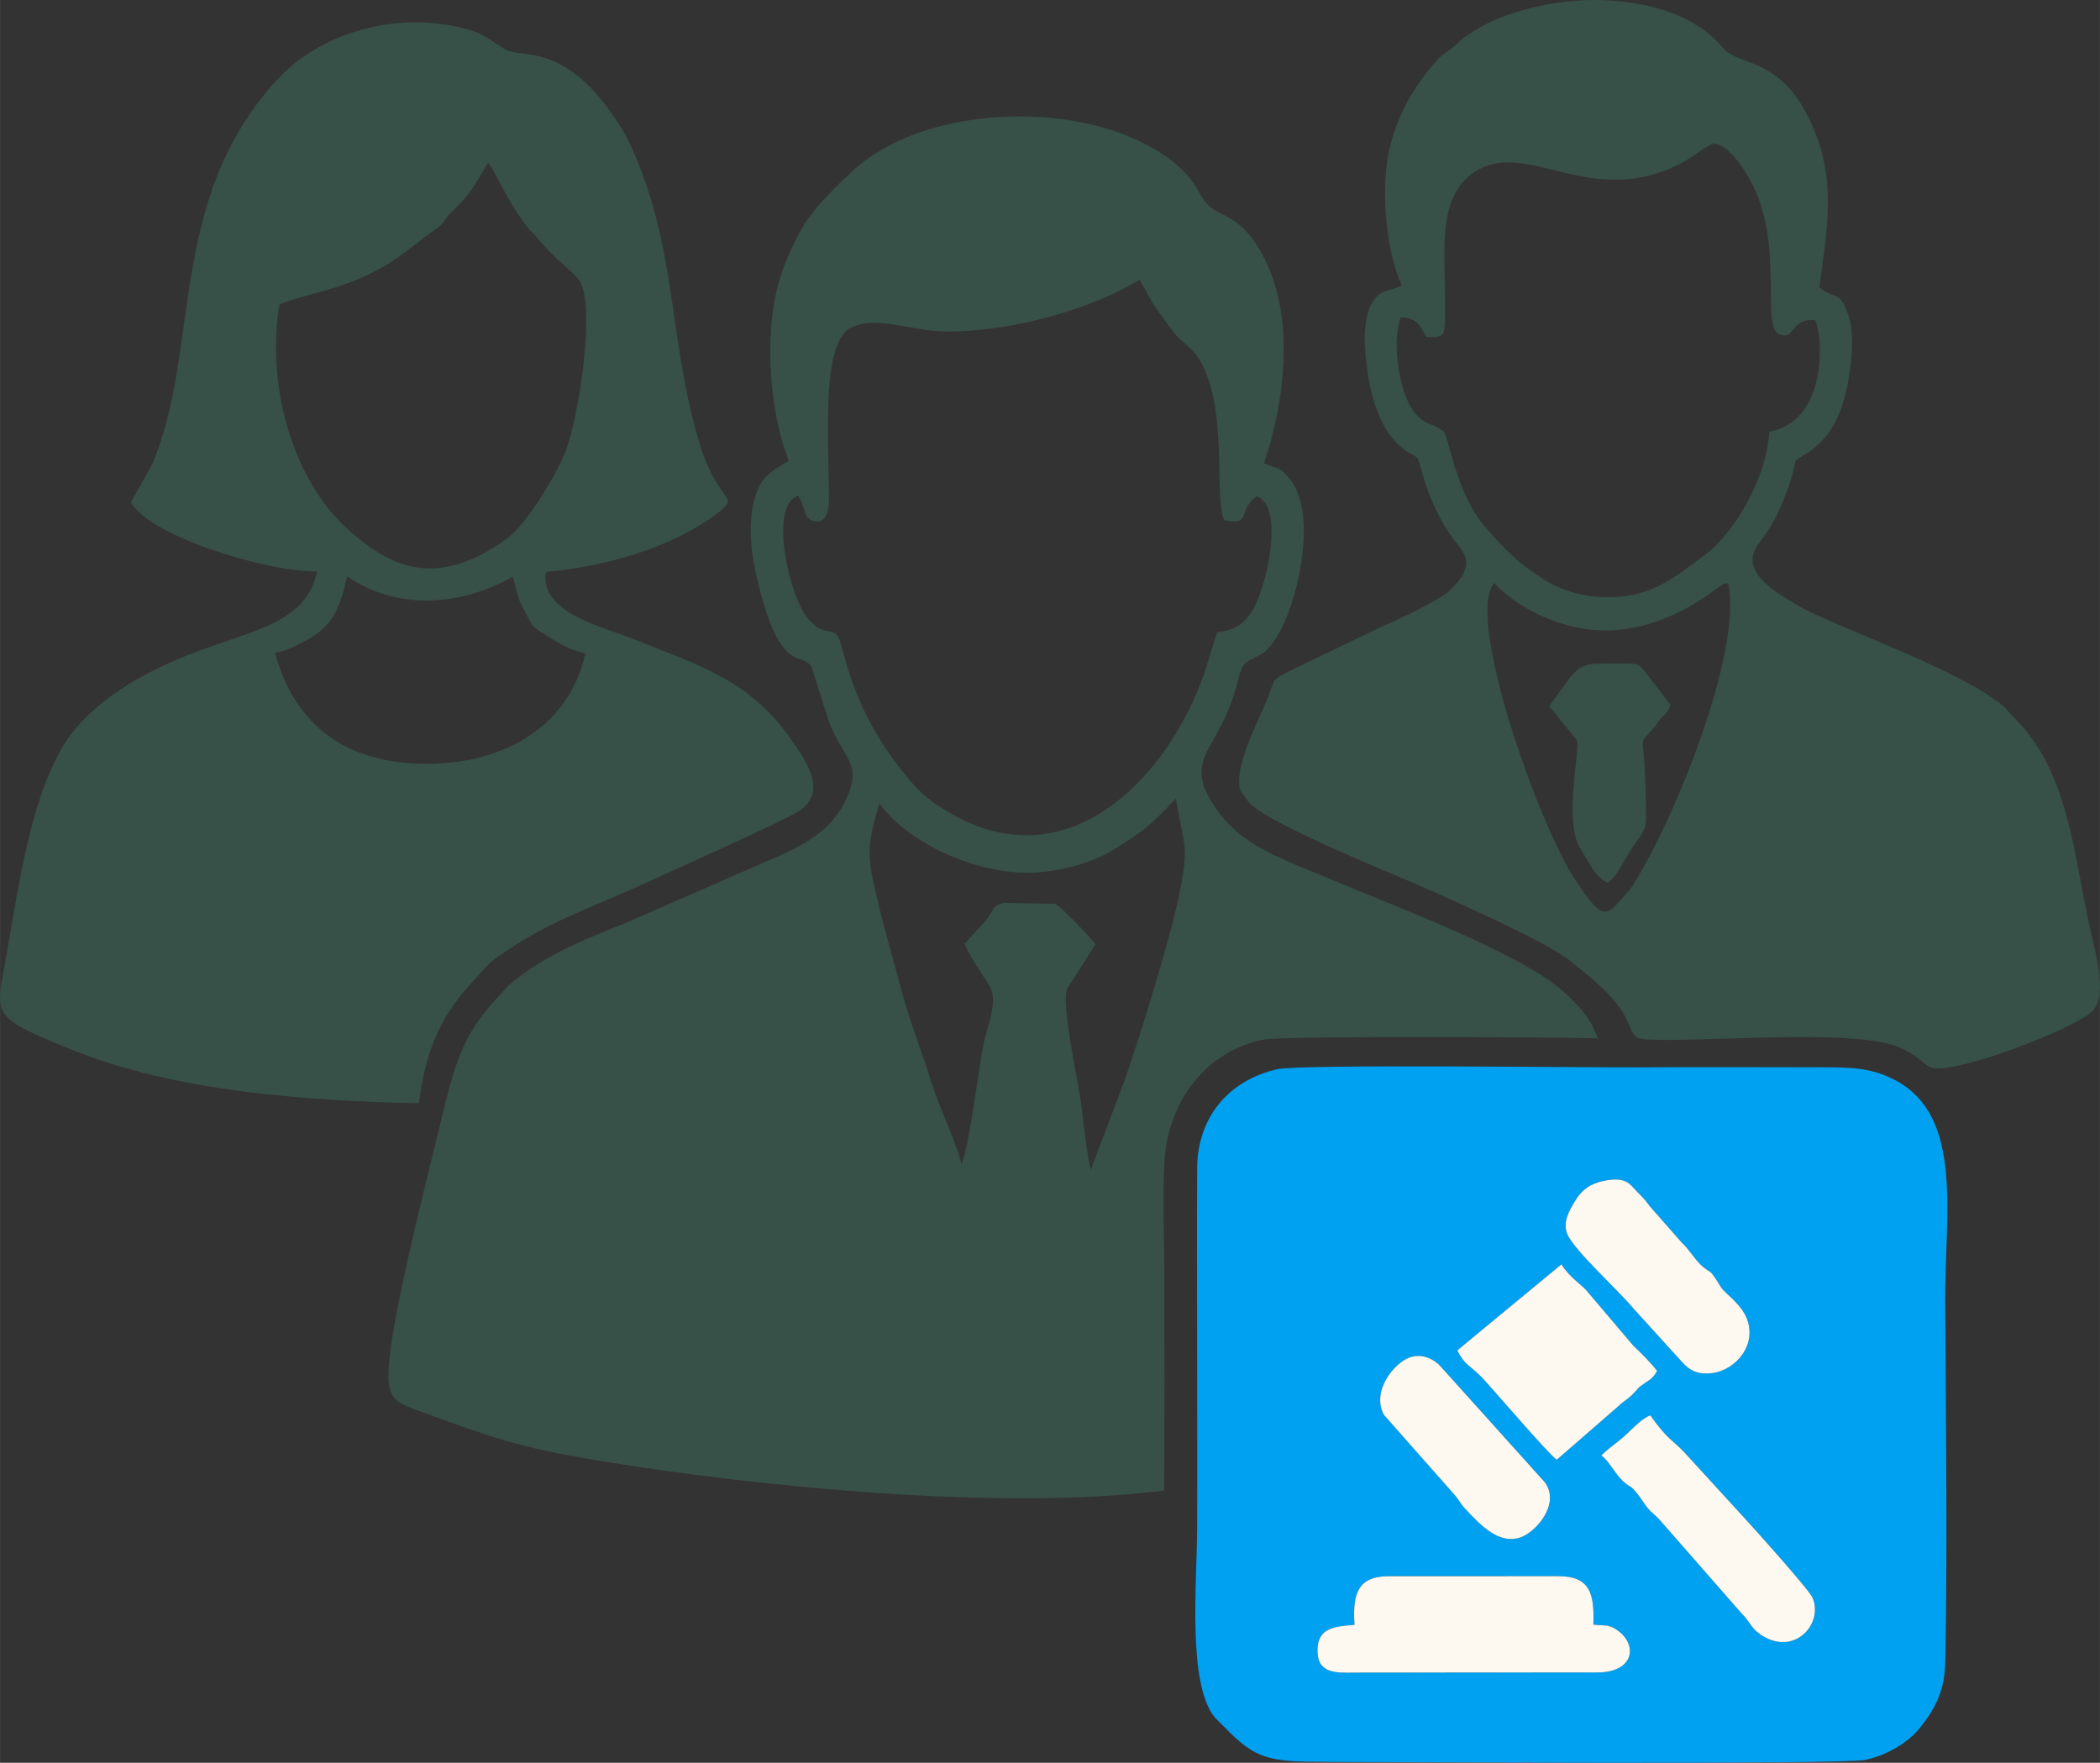 <?xml version="1.0" encoding="UTF-8"?>
<!DOCTYPE svg PUBLIC "-//W3C//DTD SVG 1.1//EN" "http://www.w3.org/Graphics/SVG/1.1/DTD/svg11.dtd">
<!-- Creator: CorelDRAW -->
<svg xmlns="http://www.w3.org/2000/svg" xml:space="preserve" width="13.338mm" height="11.197mm" version="1.1" style="shape-rendering:geometricPrecision; text-rendering:geometricPrecision; image-rendering:optimizeQuality; fill-rule:evenodd; clip-rule:evenodd"
viewBox="0 0 932.15 782.54"
 xmlns:xlink="http://www.w3.org/1999/xlink"
 xmlns:xodm="http://www.corel.com/coreldraw/odm/2003">
 <rect x="0" y="0" width="932.15" height="782.54" fill="#333333" stroke="none"/>
 <defs>
  <style type="text/css">
   <![CDATA[
    .fil1 {fill:#00A1F1}
    .fil0 {fill:#375048}
    .fil2 {fill:#FDF9F1}
   ]]>
  </style>
 </defs>
 <g id="Capa_x0020_1">
  <g id="_2732146432608">
   <path class="fil0" d="M390.33 356.61c11.7,16.66 40.53,30.74 65.64,30.83 13.34,0.04 28.87,-4.36 38.32,-10.22 13.86,-8.6 16.23,-10.75 27.68,-22.68 3.68,22.64 6.25,20.28 0.96,44.94 -3.84,17.96 -17,61.28 -24.36,81.78l-14.4 38.03c-1.57,-6.42 -3.18,-19.82 -3.95,-26.93 -1.03,-9.53 -9.57,-47.52 -6.48,-53.46l12.52 -19.67c-0.73,-1.4 -15.21,-17.01 -18.08,-17.98l-22.58 -0.45c-4.21,0.85 -4.56,2.82 -6.53,5.71 -3.02,4.42 -7.31,8.26 -10.94,12.53 3.54,7.64 6.92,11.69 11.15,18.81 4.03,6.77 -1.22,17.94 -2.75,25.81 -2.24,11.55 -6.36,45.64 -9.75,52.99 -3.25,-12.17 -9.76,-24.52 -13.68,-37.23 -3.82,-12.4 -9.22,-25.71 -12.77,-39.19 -3.48,-13.22 -7.38,-26.19 -10.73,-40.21 -4.97,-20.74 -4.97,-23.61 0.72,-43.39zm-36.13 -136.58c3.64,5 2.1,10.09 6.93,11.26 5.95,1.45 6.92,-5.33 6.85,-10.43 -0.16,-11.67 -0.55,-22.99 -0.41,-34.71 0.13,-9.82 0.09,-36.42 10.57,-40.89 4.86,-2.08 9.27,-2.24 14.62,-1.67 12.53,1.33 17.42,3.96 31.86,3.54 26.41,-0.78 59.48,-9.71 81.2,-22.91 1.86,2.91 4.37,8 6.72,11.75l7.79 10.78c4.75,6.53 10.64,7 15.51,20.11 8.33,22.43 3.31,54.81 7.6,64.05 12.53,2.69 5.7,-4.59 14.38,-10.55 10.08,3.46 6.32,26.64 3.5,36.61 -3.55,12.58 -7.38,22.52 -21.09,23.65l-5.54 17.97c-17.03,48.62 -61.67,92.33 -112.87,62.41 -10.94,-6.4 -15,-10.52 -22.69,-20.42 -23.05,-29.7 -24.48,-55.36 -27.65,-58.8 -1.8,-1.95 -5.49,-1.19 -8.85,-3.35 -1.71,-1.1 -4.33,-4.07 -5.62,-6.13 -7.63,-12.15 -15.14,-47.87 -2.81,-52.25zm-4.05 -15.47c-8.17,5.04 -12.73,6.67 -15.61,18.4 -2.34,9.55 -1.28,21.21 0.79,30.65 10.36,47.21 20.22,35.04 24.88,42.42 0.24,0.38 6.79,21.9 8.12,25.32 6.18,15.81 15.22,17.67 6.48,35.01 -5.79,11.46 -16.04,17.7 -27.59,22.97l-70.13 30.65c-16.02,6.36 -31.55,12.61 -44.9,22.39 -1.59,1.17 -2.59,2 -4.3,3.31 -3.27,2.49 -1.59,1.26 -4.39,4.21 -16.55,17.44 -20.5,27.19 -27.62,57.07 -6.05,25.34 -22.24,87.6 -23.4,110.77 -0.68,13.75 3.35,14.93 14.31,18.93 30.99,11.3 43.04,15.86 78.97,21.78 71.27,11.76 180.04,22.41 251,13.25 0.17,-32.48 0.15,-65.04 0.06,-97.53 -0.04,-15.55 -0.78,-33.5 0.09,-48.77 1.48,-25.93 18.17,-48.92 44.28,-53.92 8.87,-1.69 138.53,-1.05 148.17,-0.46 -3.65,-9.14 -6.48,-12.2 -13.26,-18.91 -18.53,-18.37 -77.39,-39.79 -103.12,-50.81 -20.94,-8.97 -41.13,-15 -52.67,-31.58 -6.76,-9.71 -9.83,-16.82 -3.57,-28 7.07,-12.64 9.83,-17.57 13.45,-32.04 3.06,-12.25 10.82,-1.04 20.9,-25.67 6.8,-16.61 12.94,-48.89 0.46,-62.58 -4.7,-5.14 -5.33,-3.07 -10.42,-5.78 8.64,-26.02 13.47,-60.64 1.81,-87.27 -9.58,-21.88 -19.95,-21.83 -25.07,-26 -7.8,-6.37 -5.3,-14.3 -25.73,-26.33 -37.1,-21.85 -102.8,-18.93 -133.78,9.94 -8.13,7.58 -18.27,17.26 -23.58,27.4 -6.68,12.77 -10.88,24.3 -12.29,39.71 -1.8,19.84 0.61,43.62 7.65,61.47z"/>
   <path class="fil1" d="M601.26 721.33c-0.89,-13.29 1.06,-21.5 15,-21.62l74.83 -0.01c14.63,-0.2 16.7,7.47 16.19,21.5 5.25,0.71 6.53,-0.35 10.59,2.45 9.29,6.41 7.71,19.05 -9.44,18.79l-107.29 0.07c-8.71,0.18 -16.7,0.24 -16.31,-10.43 0.35,-9.4 7.36,-10.06 16.44,-10.76zm109.54 -75.21c4.17,-4.1 6.19,-4.87 10.8,-9.08 2.75,-2.51 7.51,-7.63 10.96,-8.7 7.81,10.99 9.99,10.92 15.27,16.57l26.37 28.83c4.98,5.42 28.89,32.01 30.39,35.59 4.73,11.24 -7.2,24.82 -20.79,17.66 -6.74,-3.55 -6.18,-6.29 -10.8,-10.82l-35.89 -40.99c-2.17,-2.68 -3.72,-3.19 -5.91,-5.96 -1.75,-2.21 -2.71,-4.02 -4.59,-6.34 -3.09,-3.81 -2.53,-2.18 -5.77,-4.98 -3.84,-3.33 -6.56,-9.34 -10.03,-11.78zm-85.13 -43.49c5.81,-2.14 11.43,1.1 14.04,4.22l46.09 51.24c7,9.85 -4.25,22.06 -10.69,24.35 -9.58,3.4 -17.57,-5 -24.69,-12.62 -1.88,-2.01 -2.56,-3.45 -4.2,-5.59l-31.92 -36.13c-5.62,-10.45 4.35,-22.87 11.38,-25.47zm67.45 -41.37c2.91,5.11 8.97,9.2 10.96,11.47l20.9 24.63c4.67,4.47 7.15,6.96 10.61,11.21 -2.12,3.52 -2.96,3.7 -5.52,5.45 -3.81,2.61 -2.25,1.91 -5.58,5.18 -2.14,2.1 -3.81,2.82 -5.97,4.92l-27.48 23.91c-2.6,-1.22 -30,-33.24 -33.25,-36.54 -5.72,-5.83 -7.46,-5.16 -10.92,-12.01l46.26 -38.22zm19.39 -37.16c9.11,-1.68 10.78,1.33 13.91,4.68 2.36,2.52 2.96,2.82 5.14,5.68 1.25,1.64 -0.11,0.1 1.43,1.81l13.19 14.98c3.83,3.67 6.55,8.5 9.59,11.01 3.58,2.96 2.89,1.22 5.6,5.14 1.81,2.62 2.19,4.08 4.58,6.34 2.98,2.82 7.37,6.61 9.25,11.15 5.17,12.43 -5.19,23.34 -14.92,24.63 -8.38,1.1 -11.43,-2.34 -15.03,-6.39l-20.12 -22.15c-6.16,-7.58 -26.75,-26.19 -29.48,-33.21 -2.22,-5.71 1.39,-11.18 3.89,-15.26 2.61,-4.26 6.42,-7.2 12.96,-8.41zm-145.71 -49.41c-21.75,5.03 -35.28,21.59 -35.4,43.97 -0.15,26.69 -0.01,53.45 -0.02,80.16 -0.02,26.73 0.14,53.44 0,80.15 -0.13,24.38 -4.33,68.43 7.86,83.49l4.38 4.35c13.82,14.35 19.94,15.29 44.52,15.33 20.23,0.04 229.84,1.27 239.73,-0.85 9.44,-2.03 19,-7.41 24.61,-14.55 7.02,-8.93 10.75,-16.62 11.01,-29.25 1,-48.69 0.21,-110.54 -0.03,-160.33 -0.19,-38.02 8.22,-81.35 -21.97,-97.51 -11.16,-5.97 -20.66,-5.83 -34.56,-5.85 -26.69,-0.05 -53.46,-0.14 -80.15,0.03 -22.43,0.14 -149.76,-1.52 -159.98,0.85z"/>
   <path class="fil0" d="M122.1 289.75c4.61,-0.59 8.32,-2.68 12.36,-4.7 12.82,-6.39 16.18,-13.99 19.63,-29.18 22.22,15.12 50.07,13.4 73.38,0.22 1.92,4.78 1.59,7.98 4.35,13.26 5.91,11.27 4.5,8.46 11.8,13.37 4.72,3.18 10.46,6.13 16.21,7.37 -7.23,32.66 -36.29,48.63 -69.2,48.98 -35.84,0.38 -59.61,-16.07 -68.54,-49.3zm1.88 -154.5c12.11,-5.56 32.63,-6.18 54.87,-22.59l16.7 -12.62c2.22,-2.33 1.78,-2.86 4.38,-5.35 9.42,-8.99 9.97,-11.44 16.72,-22.48 3.99,4.89 7.43,15.6 17.26,28.44 1.9,2.49 1.69,1.75 3.66,3.86 1.37,1.47 2.01,2.45 3.5,4.13 6.93,7.76 12.01,10.99 15.41,14.9 8.64,9.94 0.36,61.74 -5.37,76.64 -4.03,10.49 -15.29,28.62 -23.1,36.33 -3.72,3.68 -12.33,8.99 -18.59,11.68 -23.48,10.08 -39.83,0.19 -54.76,-13.01 -23.51,-20.77 -36.77,-61.65 -30.67,-99.94zm-65.87 87.74c8.85,15.77 62.97,31.37 82.68,30.64 -6.88,31.16 -45.58,25.03 -87.04,52.26 -10.17,6.68 -20.23,15.75 -26.17,25.96 -15.27,26.21 -20.02,66.86 -25.75,97.78 -4,21.59 -4.33,22.46 30.34,36.5 45.67,18.49 104.42,22.61 153.77,23.65 3.24,-25.99 11.14,-40.74 25.79,-56.15 4.11,-4.31 3.83,-5.01 8.77,-8.53 22.85,-16.26 40.18,-21.2 66.3,-33.22 8.8,-4.05 62.27,-27.98 67.9,-31.86 11.96,-8.23 4.75,-19.97 -3.66,-31.97 -18.64,-26.57 -41.37,-32.92 -72.04,-45.19 -11.11,-4.44 -36.01,-10.17 -36.87,-25.56 -0.2,-3.68 -0.11,-1.88 0.51,-3.44 28.23,-2.56 55.7,-11.42 74.2,-24.83 13.4,-9.72 2.18,-4.05 -6.17,-31.67 -13.29,-43.97 -10.2,-80.38 -26.54,-122.91 -2.13,-5.54 -5.33,-12.76 -7.95,-17.03 -24.81,-40.37 -45.08,-30.85 -52.28,-35.64 -9.04,-6.02 -12.09,-8.77 -26.99,-10.95 -27.65,-4.03 -56.77,5.73 -74.3,24.96 -48.77,53.51 -33.31,119.27 -55.08,170.3l-9.41 16.9z"/>
   <path class="fil0" d="M663.24 258.82c10.14,10.94 31.06,22.24 52.76,20.97 17.75,-1.04 33.23,-8.83 46.61,-18.93 0.2,-0.16 2.15,-1.54 2.42,-1.66l2.06 -0.25c6.46,28.85 -22.62,103.03 -42.41,134.19 -1.69,2.66 -0.87,1.4 -2.84,3.66 -9.43,10.8 -10.32,11.72 -21.86,-5.05 -16.58,-24.09 -49.81,-117.78 -36.74,-132.92zm-30.25 -109.16c9.11,-0.05 8.46,0.6 8.44,-16.58 -0.02,-21.97 -3.24,-44.7 11.96,-55.93 23.61,-17.43 52.57,17.5 94.19,-5.45 3.73,-2.06 11.69,-8.19 13.41,-7.98 7.79,0.93 16.63,16.01 19.81,24.94 9.75,27.44 1.22,56.82 9.11,59.76 7.41,2.75 4.25,-7.09 15.75,-6.33 3.58,6.39 5.94,44.94 -20.32,49.52 -1.11,21.12 -16.17,45.81 -28.63,54.76 -12.03,8.65 -22.69,19.11 -44.02,18.74 -10.67,-0.19 -20.42,-3.27 -28.35,-8.47 -11.45,-7.51 -15.92,-12.36 -24.45,-21.99 -14.01,-15.81 -16.21,-39.93 -19.34,-43.4 -4.8,-3.43 -7.14,-2.39 -11.57,-6.87 -7.79,-7.88 -11.46,-32.01 -7.25,-43.44 7.29,-0.07 8.94,4.02 11.27,8.71zm-10.73 -22.94c-6.3,3.03 -9.11,1.45 -12.86,7.12 -2.77,4.17 -3.8,11.66 -3.59,17.65 0.58,15.92 4.13,37.31 16.41,47.23 7.79,6.31 6.16,0.71 9.32,12.1 2.92,10.57 8.57,21.92 13.71,28.63 4.87,6.35 10.34,11.06 -1.66,22.59 -4.95,4.76 -24.1,13.56 -31.11,16.56l-42.42 20.4c-6.5,3.77 -3.67,2.56 -8.44,13.48 -4.65,10.62 -14.33,29.81 -10.87,38.78l3.68 5.05c8.39,9.27 62.69,31.18 72.92,35.64 15.75,6.86 59.42,26.33 69.38,34.43 8.48,6.88 20.74,15.89 25.75,27.17l1.98 4.59c0.15,0.22 0.35,0.48 0.51,0.68 1.84,2.36 -0.03,0.34 1.95,1.9 9.24,3.67 91.94,-5.04 114.9,3.76 9.2,3.53 12.45,8.52 15.4,9.46 10.52,3.32 63.88,-17.37 71.62,-25.1 7.35,-7.36 0.51,-28.65 -1.73,-39.42 -6.75,-32.39 -9.63,-67.13 -32.39,-90.12 -5.86,-5.92 -3.53,-5.19 -13.44,-11.54 -22.45,-14.39 -72.63,-32.18 -83.38,-39.09 -4.96,-3.19 -26.56,-13.68 -17.98,-26.19 3.06,-4.46 6.89,-9.32 9.59,-15.45 2.64,-6 4.68,-10.78 6.37,-17.51 1.36,-5.42 0.23,-4.84 4.42,-7.23 13.82,-7.9 18.93,-21.45 21.22,-40.76 0.82,-6.83 1.15,-15.81 -1.23,-22.15 -4.1,-10.91 -5.05,-5.89 -12.65,-11.73 3.33,-26.79 8,-47.68 -3.93,-73.54 -13.54,-29.32 -31.73,-24.41 -38.77,-32.74 -12.03,-14.26 -31.1,-20.16 -52.23,-21.26 -21.2,-1.1 -51.48,5.36 -66.54,19.78 -3.44,3.28 -5.02,3.45 -7.83,6.31 -2.3,2.34 -4.51,5.29 -6.83,8.37 -7.55,9.97 -14.84,24.76 -16.29,41.21 -1.43,16.21 0.75,37.47 7.05,50.93z"/>
   <path class="fil2" d="M601.26 721.33c-9.08,0.69 -16.09,1.36 -16.44,10.76 -0.38,10.67 7.6,10.62 16.31,10.43l107.29 -0.07c17.15,0.27 18.74,-12.38 9.44,-18.79 -4.06,-2.8 -5.34,-1.74 -10.59,-2.45 0.51,-14.03 -1.55,-21.7 -16.19,-21.5l-74.83 0.01c-13.94,0.12 -15.89,8.32 -15,21.62z"/>
   <path class="fil2" d="M646.87 599.48c3.46,6.84 5.21,6.18 10.92,12.01 3.25,3.3 30.65,35.32 33.25,36.54l27.48 -23.91c2.16,-2.1 3.83,-2.82 5.97,-4.92 3.33,-3.26 1.78,-2.57 5.58,-5.18 2.56,-1.75 3.4,-1.93 5.52,-5.45 -3.46,-4.25 -5.94,-6.74 -10.61,-11.21l-20.9 -24.63c-1.98,-2.26 -8.04,-6.36 -10.96,-11.47l-46.26 38.22z"/>
   <path class="fil2" d="M712.51 524.1c-6.54,1.21 -10.35,4.15 -12.96,8.41 -2.5,4.08 -6.11,9.55 -3.89,15.26 2.73,7.02 23.32,25.63 29.48,33.21l20.12 22.15c3.61,4.05 6.65,7.5 15.03,6.39 9.73,-1.29 20.09,-12.2 14.92,-24.63 -1.88,-4.54 -6.27,-8.33 -9.25,-11.15 -2.39,-2.26 -2.77,-3.72 -4.58,-6.34 -2.71,-3.92 -2.03,-2.18 -5.6,-5.14 -3.04,-2.52 -5.76,-7.35 -9.59,-11.01l-13.19 -14.98c-1.54,-1.71 -0.17,-0.17 -1.43,-1.81 -2.18,-2.87 -2.78,-3.17 -5.14,-5.68 -3.13,-3.35 -4.81,-6.37 -13.91,-4.68z"/>
   <path class="fil2" d="M710.8 646.12c3.47,2.44 6.18,8.46 10.03,11.78 3.24,2.8 2.68,1.17 5.77,4.98 1.88,2.32 2.84,4.13 4.59,6.34 2.19,2.77 3.74,3.28 5.91,5.96l35.89 40.99c4.63,4.53 4.07,7.27 10.8,10.82 13.59,7.16 25.52,-6.42 20.79,-17.66 -1.5,-3.58 -25.41,-30.18 -30.39,-35.59l-26.37 -28.83c-5.28,-5.65 -7.46,-5.58 -15.27,-16.57 -3.45,1.07 -8.21,6.19 -10.96,8.7 -4.61,4.21 -6.64,4.98 -10.8,9.08z"/>
   <path class="fil0" d="M731.38 299.69c-4.66,-5.93 -3.08,-5.05 -17.63,-5.12 -9.13,-0.04 -11.97,0.29 -16.61,5.95l-9.48 12.94 12.29 15.21c1.61,4.1 -6.16,36.17 1.66,48.26 3.68,5.7 6.32,12.52 12.18,15.07 4.79,-4.03 7,-10.28 11.04,-16.12 6.53,-9.43 5.88,-7.02 5.7,-21.83 -0.39,-31.25 -4.37,-21.44 3.88,-31.4 0.7,-0.85 1.06,-1.51 1.37,-1.92 3.35,-4.44 3.91,-2.73 5.72,-7.83l-10.12 -13.19z"/>
   <path class="fil2" d="M625.67 602.63c-7.03,2.59 -17,15.02 -11.38,25.47l31.92 36.13c1.64,2.15 2.32,3.58 4.2,5.59 7.12,7.62 15.11,16.02 24.69,12.62 6.44,-2.29 17.69,-14.49 10.69,-24.35l-46.09 -51.24c-2.61,-3.12 -8.23,-6.36 -14.04,-4.22z"/>
  </g>
 </g>
</svg>
